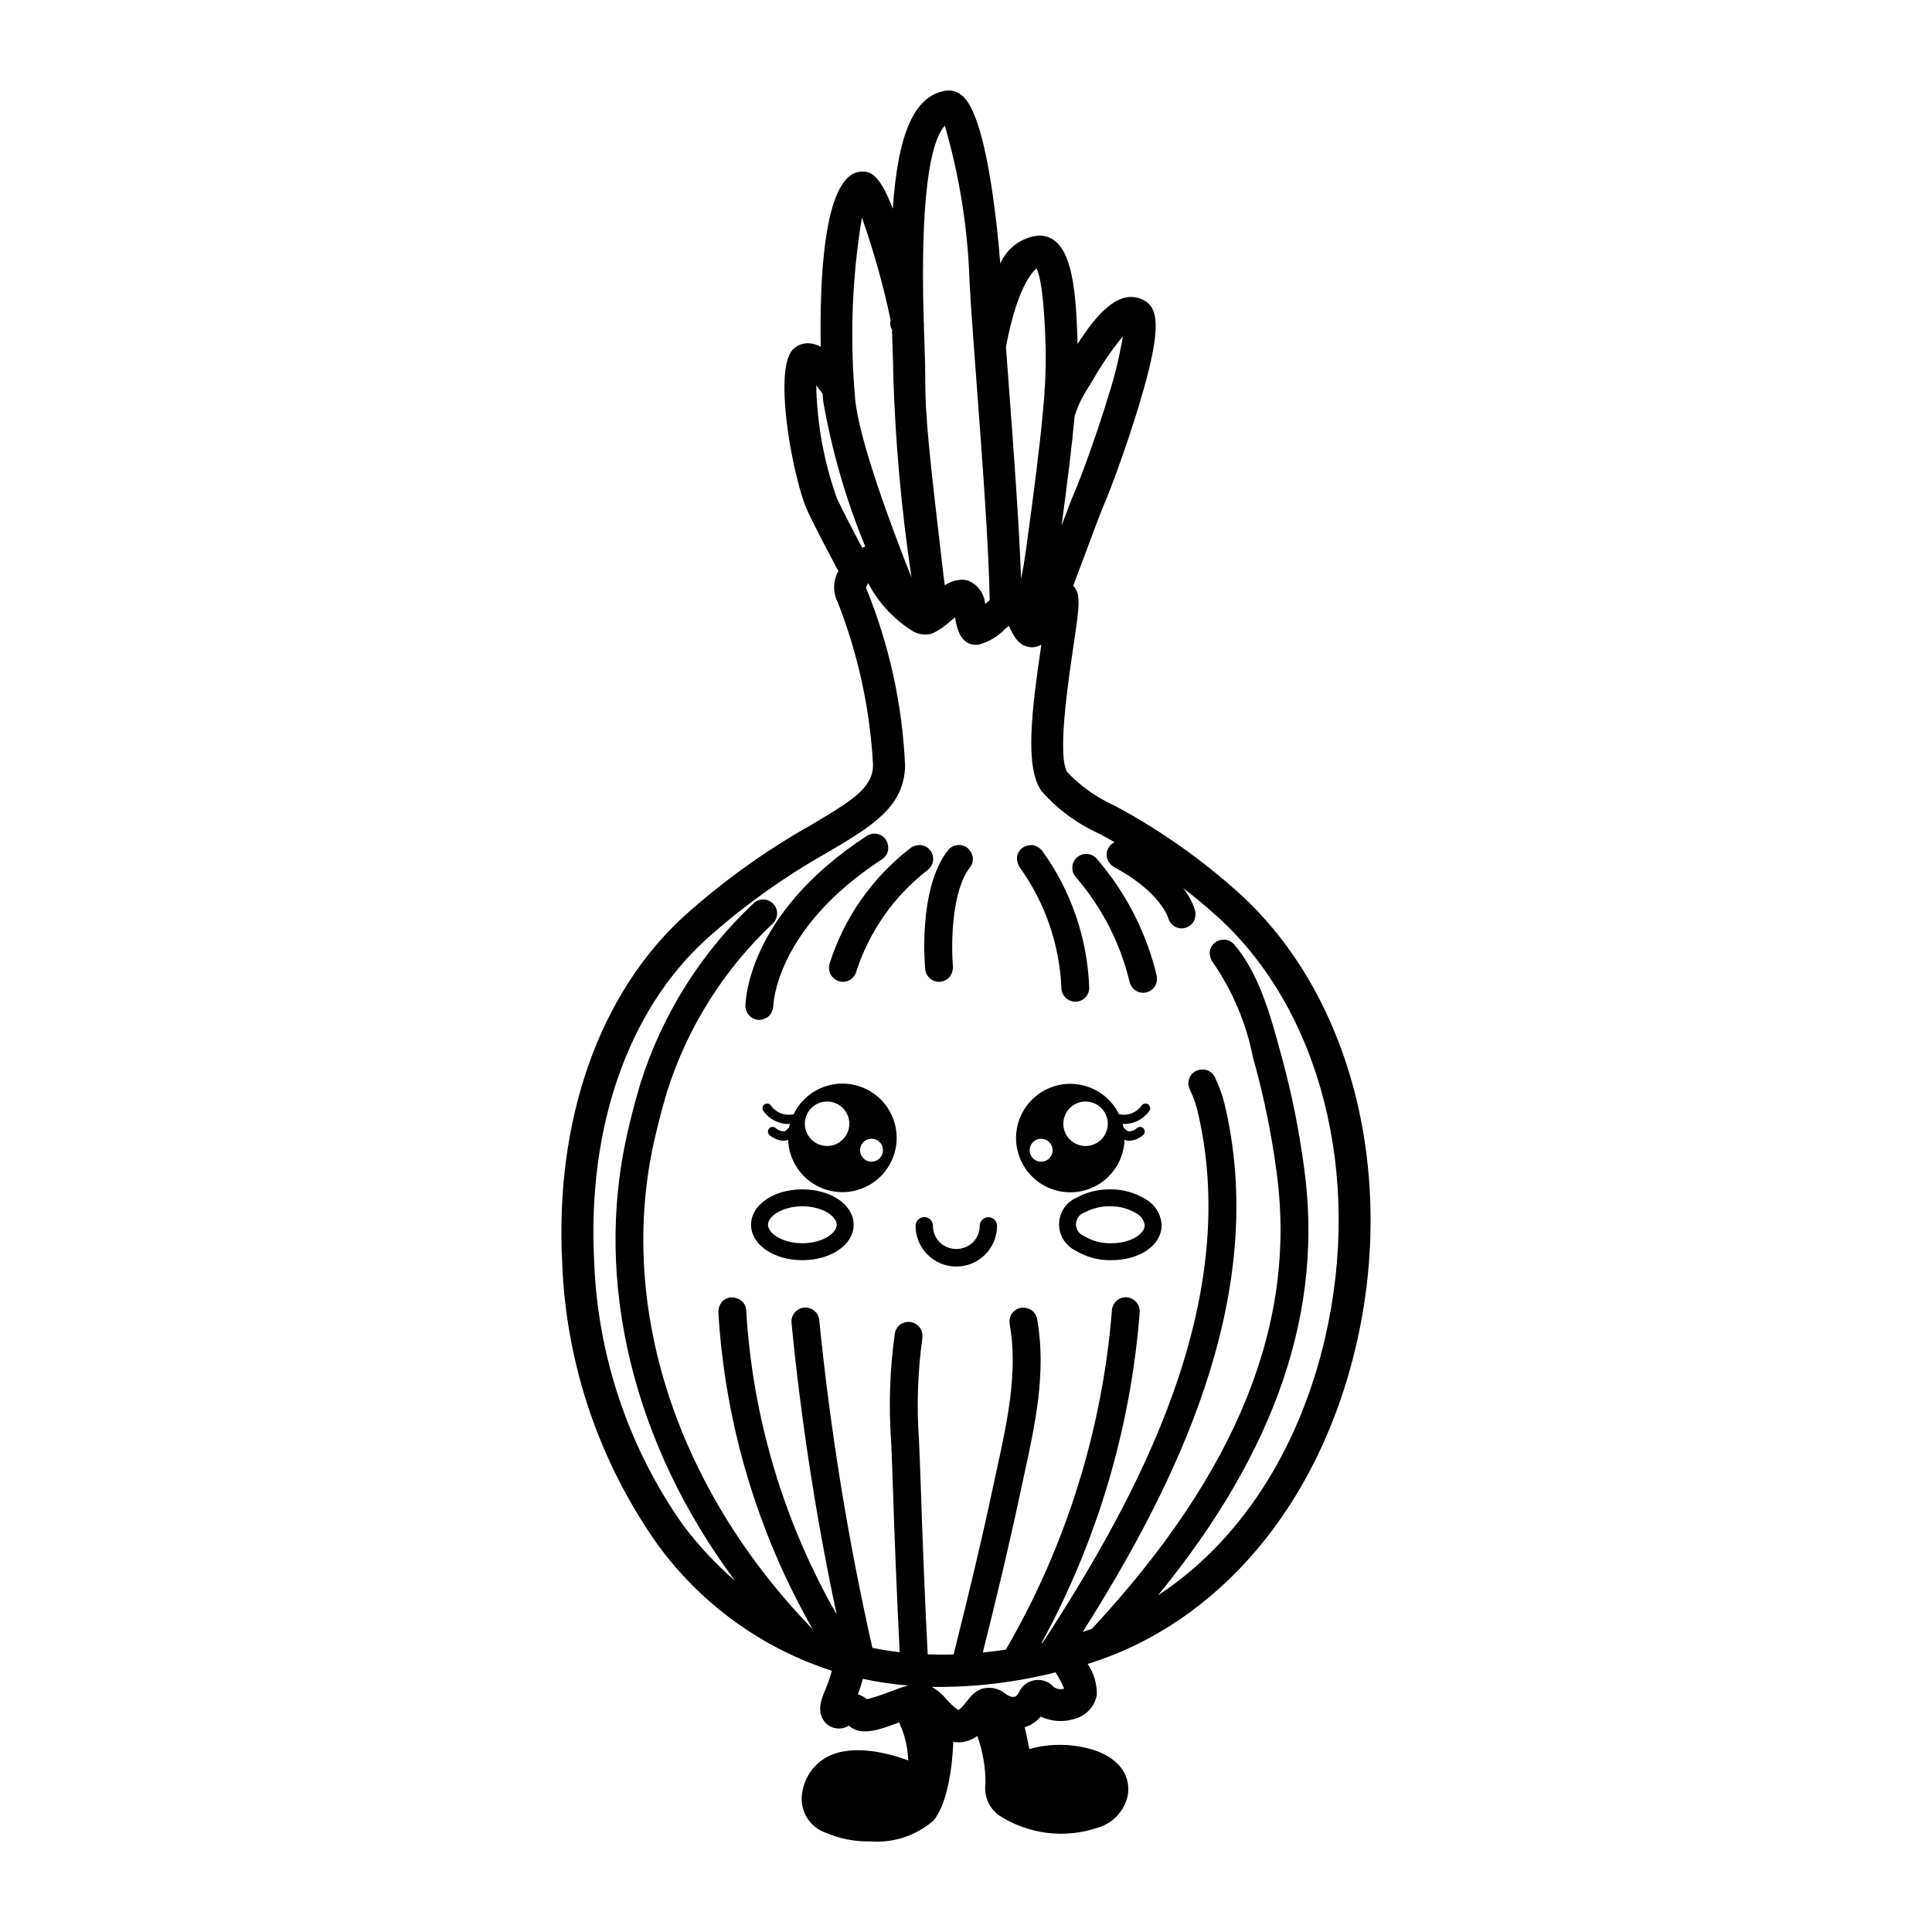 <?xml version="1.0" encoding="UTF-8"?>
<!-- Uploaded to: SVG Repo, www.svgrepo.com, Generator: SVG Repo Mixer Tools -->
<svg fill="#000000" width="800px" height="800px" version="1.1" viewBox="144 144 512 512" xmlns="http://www.w3.org/2000/svg">
 <g>
  <path d="m405.93 466.57c-1.266 0-2.289 1.023-2.293 2.289 0 1.648-0.656 3.227-1.828 4.387-2.453 2.336-6.309 2.332-8.762-0.008-1.164-1.164-1.816-2.746-1.809-4.391 0-0.609-0.238-1.199-0.672-1.633-0.43-0.434-1.016-0.676-1.629-0.676-0.609 0-1.195 0.242-1.625 0.676-0.434 0.434-0.672 1.023-0.672 1.633-0.004 5.961 4.824 10.797 10.785 10.801 5.957 0.008 10.793-4.82 10.801-10.781 0-0.609-0.242-1.191-0.672-1.625-0.434-0.43-1.016-0.672-1.625-0.672z"/>
  <path d="m356.63 459.19c-7.621 0-13.594 4.121-13.594 9.383 0 5.266 5.973 9.387 13.594 9.387s13.594-4.121 13.594-9.387c0-5.262-5.973-9.383-13.594-9.383zm0 14.281c-5.211 0-9.105-2.59-9.105-4.898 0-2.312 3.898-4.894 9.105-4.894 5.211 0 9.105 2.582 9.105 4.894s-3.894 4.898-9.105 4.898z"/>
  <path d="m447.61 461.81c-2.758-1.703-5.93-2.609-9.172-2.617-3.234-0.082-6.43 0.695-9.266 2.258-2.695 1.23-4.445 3.898-4.504 6.859-0.059 2.965 1.586 5.699 4.231 7.035 2.762 1.707 5.945 2.613 9.195 2.617h0.395c7.512 0 13.254-3.922 13.352-9.113-0.07-2.926-1.68-5.602-4.231-7.039zm-9.258 1.871h-0.004c2.394-0.016 4.746 0.637 6.797 1.879 1.23 0.621 2.066 1.824 2.215 3.195-0.043 2.262-3.703 4.723-8.926 4.723l-0.277-0.004c-2.391 0.012-4.742-0.637-6.789-1.879-1.352-0.477-2.246-1.762-2.219-3.195 0.027-1.434 0.969-2.688 2.336-3.113 2.109-1.129 4.477-1.684 6.863-1.605z"/>
  <path d="m442 446.03c0.16 0.078 0.324 0.141 0.492 0.191 0.266 0.055 0.531 0.086 0.801 0.086 1.324-0.078 2.582-0.586 3.586-1.449 0.539-0.414 0.641-1.191 0.227-1.73-0.414-0.543-1.188-0.648-1.73-0.234-0.629 0.598-1.465 0.926-2.332 0.914-0.32-0.07-0.598-0.262-0.777-0.535-0.125-0.172-0.293-0.309-0.488-0.391-0.066-0.355-0.184-0.691-0.277-1.039 0.102 0.004 0.188 0.027 0.289 0.027l0.004 0.004c2.691 0.039 5.231-1.254 6.781-3.457 0.398-0.555 0.273-1.324-0.277-1.727s-1.324-0.281-1.727 0.27c-1.355 1.926-3.738 2.836-6.031 2.309-2.082-4.242-6.109-7.188-10.781-7.887-4.668-0.695-9.383 0.941-12.609 4.387-3.231 3.445-4.562 8.258-3.562 12.871 0.996 4.613 4.199 8.445 8.562 10.246 4.363 1.801 9.336 1.344 13.297-1.219 3.965-2.566 6.414-6.918 6.555-11.637zm-19.164 3.641v0.004c-0.344 1.18-1.367 2.039-2.59 2.172-1.223 0.137-2.406-0.477-3-1.559-0.594-1.078-0.477-2.406 0.293-3.367s2.039-1.363 3.223-1.02c1.609 0.477 2.535 2.16 2.074 3.773zm3.367-10.02c0.875-2.219 2.996-3.691 5.379-3.731 2.383-0.039 4.555 1.359 5.504 3.543 0.949 2.188 0.488 4.731-1.168 6.441-1.656 1.715-4.184 2.262-6.398 1.383-1.453-0.57-2.621-1.699-3.242-3.129-0.621-1.434-0.648-3.055-0.074-4.508z"/>
  <path d="m367.22 431.16c-2.695 0.008-5.332 0.773-7.613 2.207s-4.109 3.481-5.285 5.906c-2.289 0.535-4.676-0.383-6.019-2.316-0.402-0.551-1.172-0.672-1.727-0.27-0.551 0.402-0.672 1.172-0.273 1.727 1.547 2.203 4.086 3.496 6.781 3.457 0.102 0 0.184-0.023 0.281-0.027-0.094 0.348-0.211 0.688-0.277 1.043-0.195 0.086-0.367 0.227-0.488 0.402-0.176 0.254-0.441 0.434-0.742 0.508-0.875 0.027-1.727-0.301-2.359-0.906-0.543-0.418-1.32-0.312-1.734 0.23-0.414 0.543-0.312 1.32 0.23 1.734 1.004 0.863 2.266 1.371 3.586 1.449 0.27 0 0.539-0.031 0.801-0.086 0.168-0.051 0.328-0.113 0.484-0.188 0.125 3.785 1.742 7.371 4.496 9.973 2.754 2.602 6.422 4.012 10.211 3.926 3.785-0.09 7.387-1.664 10.02-4.391 2.629-2.727 4.082-6.379 4.035-10.168s-1.586-7.406-4.281-10.066c-2.699-2.66-6.336-4.148-10.125-4.144zm-1.863 16.125c-2.219 0.879-4.746 0.332-6.402-1.383-1.66-1.711-2.121-4.254-1.172-6.441s3.125-3.586 5.508-3.547c2.383 0.043 4.508 1.516 5.383 3.734 1.184 3.023-0.297 6.438-3.316 7.637zm10.457 4.457h-0.004c-1.18 0.344-2.453-0.059-3.223-1.02-0.77-0.961-0.887-2.289-0.293-3.367s1.777-1.695 3-1.559c1.227 0.133 2.246 0.992 2.59 2.176 0.461 1.609-0.465 3.293-2.07 3.769z"/>
  <path d="m472.31 380.64c-10.008-9.016-21.066-16.785-32.941-23.141-4.676-2.102-8.902-5.082-12.453-8.781-2.82-3.953 0.109-23.727 1.516-33.23 1.668-11.293 2.066-13.973-0.023-16.262 1.145-3.023 2.273-6.039 3.332-8.875 1.984-5.32 4.035-10.824 4.922-12.848 1.531-3.477 5.938-15.289 9.285-26.441 6.254-20.816 5.055-25.812 0.648-27.75-6.356-2.793-12.25 4.41-17.027 11.844-0.434-15.77-1.652-28.605-10.164-28.742h-0.004c-4.547 0.387-8.508 3.246-10.312 7.438-0.895-11.207-3.766-39.457-10.188-44.602h-0.004c-1.227-1.016-2.832-1.457-4.406-1.199-8.098 1.402-12.496 11.004-13.895 31.273-3.606-9.52-6.188-10.203-8.973-9.766-9.379 1.52-10.426 28.84-10.121 46.355-0.859-0.488-1.809-0.797-2.789-0.91-1.66-0.188-3.32 0.379-4.519 1.543-5.519 5.344 0.09 35.168 3.957 43.195 2.106 4.371 5 9.984 8.035 15.605-1.441 2.547-1.508 5.648-0.176 8.254 5.402 13.789 8.562 28.355 9.359 43.145-0.121 5.973-5.066 9.152-16.242 15.777h0.004c-12.074 6.785-23.363 14.871-33.672 24.117-22.652 20.594-34.484 54.199-32.461 92.195h-0.004c1.035 26.637 9.746 52.402 25.082 74.203 11.469 15.898 27.715 27.715 46.371 33.73-0.426 1.66-0.984 3.285-1.668 4.859-1.137 2.75-2.426 5.875-0.23 8.684 1.582 1.895 4.32 2.324 6.406 1.004 3.191 2.875 7.883 1.176 13.312-0.852 1.484 3.156 2.309 6.582 2.426 10.07-4.887-1.812-14.539-4.508-21.367-1-3.637 1.938-6.141 5.488-6.738 9.566-0.781 4.559 1.824 9.02 6.18 10.582 3.777 1.617 7.856 2.406 11.965 2.316 6.043 0.449 12.016-1.523 16.605-5.484 3.371-3.93 4.992-12.746 5.285-20.895h-0.004c2.254 0.383 4.562-0.184 6.379-1.57 1.445 4.027 2.18 8.273 2.172 12.551-0.48 3.266 0.887 6.531 3.559 8.477 7.793 5.062 17.48 6.258 26.273 3.246 4-1.176 7.027-4.461 7.871-8.543 1.012-6.391-3.785-11.332-12.52-12.879v-0.004c-4.516-0.832-9.164-0.621-13.586 0.609-0.316-1.688-0.719-3.68-1.211-5.785 1.664-0.504 3.144-1.477 4.266-2.805 2.875 1.359 6.164 1.551 9.176 0.531 2.894-0.84 5.074-3.223 5.66-6.18 0.105-2.953-0.738-5.867-2.418-8.305 34.824-10.801 61.352-42.215 71.156-84.453 10.703-46.062-1.496-93.113-31.086-119.87zm-49 210.48c-1.25-1.441-3.152-2.144-5.039-1.859-1.891 0.285-3.5 1.52-4.269 3.266-0.664 1.047-0.754 1.062-1.082 1.125-0.293 0.059-0.59 0.066-0.887 0.016-0.566-0.156-1.094-0.43-1.555-0.801-1.758-1.453-4.117-1.945-6.309-1.312-1.277 0.496-2.394 1.332-3.223 2.418l-0.879 1.062h-0.004c-0.586 0.797-1.266 1.523-2.016 2.168-0.617-0.402-1.203-0.848-1.746-1.34-0.625-0.57-1.145-1.145-1.637-1.691h-0.004c-1.031-1.281-2.301-2.344-3.742-3.129 11.055 0.148 22.086-1.145 32.809-3.848 0.891 1.363 1.652 2.805 2.281 4.309-0.914 0.27-1.898 0.129-2.699-0.383zm-38.672-0.43c-0.684 0.184-1.465 0.422-2.391 0.746-0.859 0.301-1.789 0.645-2.793 1.023v0.004c-1.852 0.723-3.742 1.34-5.664 1.844-0.734-0.566-1.555-1.008-2.434-1.305 0.508-1.336 0.938-2.703 1.289-4.094 3.957 0.844 7.961 1.438 11.992 1.781zm66.238-23.91c31.375-38.336 44.039-75.641 38.676-113.63h0.004c-1.297-9.66-3.219-19.227-5.762-28.633l-0.629-2.281c-2.484-9.098-5.586-20.422-12.109-27.953v-0.004c-0.641-0.746-1.551-1.203-2.531-1.27-0.961-0.031-1.906 0.277-2.664 0.871-0.75 0.633-1.215 1.543-1.285 2.519-0.02 0.977 0.293 1.934 0.891 2.707 5.199 7.555 8.801 16.094 10.582 25.09l0.621 2.289v-0.004c2.461 9.102 4.32 18.352 5.57 27.695 5.672 40.242-10.312 79.98-48.871 121.47-0.812 0.289-1.625 0.57-2.445 0.84 24.695-39 49.254-88.684 37.859-138.78v0.004c-0.613-2.856-1.566-5.621-2.84-8.246-0.43-0.887-1.199-1.562-2.137-1.871-0.945-0.262-1.949-0.191-2.848 0.207-1.805 0.926-2.531 3.129-1.633 4.949 1.016 2.102 1.77 4.32 2.254 6.602 11.414 50.184-15.875 101.06-41.273 140-0.098 0.02-0.191 0.039-0.289 0.062h-0.004c14.781-27.082 23.652-56.988 26.027-87.754 0.031-1-0.34-1.977-1.031-2.703-0.691-0.73-1.645-1.152-2.648-1.172-1.965 0.004-3.582 1.539-3.695 3.496-2.547 31.691-12.156 62.406-28.121 89.898-2.016 0.305-4.055 0.562-6.098 0.762 3.769-15.047 6.914-28.129 9.77-41.605l1.098-5.062c2.977-13.59 6.055-27.641 3.531-41.684h0.004c-0.164-0.973-0.711-1.84-1.516-2.41-0.82-0.504-1.781-0.719-2.734-0.613-0.973 0.16-1.84 0.707-2.41 1.512-0.566 0.809-0.789 1.805-0.617 2.777 2.269 12.594-0.641 25.902-3.469 38.84l-1.105 5.106c-2.953 13.918-6.269 27.617-10.293 43.652-2.289 0.07-4.574 0.059-6.856-0.031-0.727-14.078-1.352-29.371-1.957-47.832-0.109-3.258-0.23-6.047-0.355-8.848-0.652-9.109-0.344-18.262 0.914-27.305 0.219-2.023-1.223-3.844-3.242-4.098-2.016-0.242-3.844 1.191-4.094 3.207-1.316 9.461-1.637 19.035-0.957 28.566 0.117 2.539 0.242 5.379 0.348 8.723 0.59 18.043 1.207 33.102 1.918 47.02-2.434-0.285-4.856-0.676-7.242-1.156-6.445-28.621-11.148-57.605-14.074-86.797-0.086-1.016-0.582-1.949-1.379-2.59-0.762-0.566-1.703-0.844-2.648-0.785-2.012 0.203-3.492 1.973-3.332 3.988 2.539 25.98 6.535 51.797 11.969 77.328-14.105-24.656-22.312-52.246-23.973-80.605-0.062-0.98-0.516-1.891-1.262-2.531-0.777-0.57-1.707-0.887-2.672-0.91-0.977 0.062-1.891 0.516-2.539 1.254-0.594 0.762-0.914 1.703-0.91 2.672 1.766 29.566 10.328 58.328 25.016 84.051-36.16-37.277-51.863-85.621-42.012-129.44 0.992-4.422 2.156-8.848 3.449-13.156v0.004c5.398-17 15.062-32.336 28.078-44.535 1.418-1.457 1.391-3.793-0.062-5.215-1.453-1.426-3.789-1.406-5.219 0.047-13.863 13.039-24.148 29.422-29.875 47.578-1.371 4.586-2.578 9.18-3.578 13.664-8.836 39.312 1.824 82.234 28.664 118.24l0.004-0.004c-5.188-4.484-9.871-9.523-13.973-15.02-14.336-20.445-22.461-44.602-23.395-69.555-1.891-35.445 8.941-66.598 29.707-85.473 9.887-8.852 20.711-16.598 32.285-23.094 11.711-6.941 20.168-11.957 20.402-22.891-0.707-16.18-4.207-32.113-10.336-47.102 0.09-0.461 0.285-0.895 0.562-1.273 2.731 5.203 6.797 9.586 11.781 12.695 1.625 0.988 3.613 1.191 5.406 0.551 1.652-0.824 3.176-1.883 4.531-3.137 0.27-0.223 0.754-0.617 1.289-1.035 0.406 2.488 1.367 7.836 6.293 7.207v-0.004c2.637-0.707 5.031-2.129 6.922-4.102 0.25-0.203 0.645-0.523 1.059-0.859 1.105 2.383 2.184 4.609 4.582 5.426l-0.004-0.004c1.34 0.438 2.797 0.289 4.016-0.414-2.688 18.211-4.34 32.602 0.062 38.766h0.004c4.191 4.801 9.375 8.637 15.191 11.246 11.32 6.059 21.867 13.457 31.414 22.039 27.336 24.723 38.527 68.555 28.52 111.67-6.969 30.012-22.746 54.062-44.27 68.188zm-70.492-335.38 0.145 4.43c0.113 3.25 0.195 5.816 0.191 7.434v-0.004c0.555 18.012 2.172 35.973 4.84 53.793-5.406-13.633-13.941-36.496-14.945-47.395-0.082-0.961-0.172-1.996-0.242-3.086-1.105-15-0.418-30.078 2.047-44.918 3.125 8.895 5.668 17.984 7.609 27.207-0.246 0.859-0.117 1.781 0.355 2.539zm38.348-16.23c0.789 1.633 2.016 6.609 2.402 21.828h-0.004c0.055 5.367-0.195 10.73-0.742 16.066-0.867 9.578-2.434 21.68-4.527 36.906-0.355 2.574-0.773 5.055-1.266 7.414-0.5-14.453-2.051-35.238-3.332-52.375l-0.68-9.066c2.769-14.668 6.512-19.617 8.148-20.773zm-13.668 88.891c-0.203-2.766-1.965-5.172-4.543-6.195-0.539-0.16-1.098-0.242-1.664-0.242-1.602 0.074-3.152 0.594-4.477 1.5-0.117-0.742-0.223-1.535-0.32-2.391-3.902-33.266-4.922-42.422-4.867-53.43 0.012-1.719-0.078-4.387-0.191-7.758l-0.168-5.109h0.004c0.039-0.395 0.027-0.793-0.035-1.184-1.168-38.785 2.938-49.219 5.594-51.949v0.004c3.914 13.516 6.117 27.473 6.555 41.539 0.188 3.738 0.551 9.191 1.145 17.164l0.719 9.633c1.453 19.449 3.254 43.477 3.457 57.453-0.375 0.293-0.773 0.609-1.207 0.965zm-31.758-15.211h-0.004c-0.277 0.082-0.555 0.18-0.824 0.293-2.59-4.852-4.926-9.41-6.691-13.082-3.422-9.613-5.273-19.715-5.477-29.918 0.512 0.613 1.078 1.34 1.688 2.203 0.055 0.715 0.113 1.414 0.172 2.082v-0.004c2.312 13.176 6.043 26.059 11.133 38.426zm52.027-5.578c1.539-11.488 2.719-21.02 3.453-28.965 0.723-2.391 1.77-4.672 3.109-6.785 0.457-0.707 1.012-1.633 1.699-2.769 2.32-4.086 4.988-7.973 7.969-11.609-0.863 5.246-2.113 10.418-3.738 15.48-3.234 10.766-7.465 22.133-8.926 25.469-0.734 1.676-2.016 5.043-3.566 9.18z"/>
  <path d="m446.42 403.51c0.051 0.258 0.273 0.441 0.531 0.441 0.16-0.008 0.312-0.082 0.414-0.207 0.102-0.125 0.148-0.285 0.121-0.445-2.613-10.973-7.84-21.156-15.23-29.68-0.203-0.223-0.547-0.238-0.77-0.035-0.223 0.199-0.238 0.547-0.039 0.77 7.262 8.375 12.398 18.375 14.973 29.156z"/>
  <path d="m446.96 407.1c-1.754-0.008-3.262-1.234-3.621-2.949-2.461-10.23-7.336-19.723-14.215-27.684-1.371-1.512-1.254-3.848 0.258-5.215 1.516-1.367 3.848-1.25 5.219 0.262 7.766 8.969 13.25 19.684 15.988 31.23 0.121 0.949-0.086 1.91-0.582 2.727-0.59 0.848-1.496 1.422-2.516 1.586-0.176 0.027-0.355 0.043-0.531 0.043z"/>
  <path d="m388.05 371.31c-0.086-0.117-0.215-0.199-0.355-0.223-0.145-0.023-0.289 0.012-0.406 0.094-9.637 7.41-16.773 17.59-20.453 29.172-0.078 0.289 0.09 0.59 0.523 0.691 0.246 0 0.461-0.164 0.527-0.398 3.602-11.348 10.594-21.32 20.035-28.578 0.246-0.176 0.301-0.516 0.129-0.758z"/>
  <path d="m367.36 404.19c-0.242 0-0.48-0.027-0.715-0.078-1.035-0.227-1.934-0.875-2.477-1.785-0.457-0.875-0.582-1.887-0.355-2.848 3.859-12.273 11.422-23.051 21.648-30.863 0.824-0.523 1.809-0.746 2.777-0.633 0.961 0.164 1.812 0.699 2.371 1.496 1.18 1.652 0.801 3.945-0.84 5.137-8.848 6.859-15.418 16.227-18.852 26.875-0.441 1.602-1.898 2.707-3.559 2.699z"/>
  <path d="m345.25 411.14c0.145-0.004 0.285-0.062 0.387-0.164 0.102-0.105 0.16-0.246 0.16-0.391-0.004-0.215 0.035-21.855 30.234-41.512 0.25-0.164 0.324-0.5 0.16-0.754s-0.504-0.324-0.754-0.16c-30.746 20.012-30.734 42.223-30.73 42.441v0.004c0.004 0.297 0.246 0.535 0.543 0.535z"/>
  <path d="m345.25 414.29c-2.012-0.008-3.652-1.617-3.695-3.629-0.004-0.223-0.156-24.102 32.164-45.137l-0.004-0.004c1.715-1.105 4-0.621 5.113 1.09 0.477 0.832 0.66 1.805 0.52 2.754-0.195 0.961-0.77 1.805-1.594 2.344-28.348 18.449-28.816 38.68-28.816 38.883-0.055 0.949-0.422 1.852-1.043 2.574-0.711 0.656-1.629 1.055-2.598 1.125z"/>
  <path d="m441.23 370.05c-0.129-0.07-0.277-0.086-0.418-0.043-0.137 0.043-0.254 0.137-0.324 0.266-0.066 0.129-0.082 0.277-0.039 0.418 0.043 0.137 0.141 0.254 0.27 0.32 13.879 7.394 15.898 15.363 15.918 15.441h-0.004c0.059 0.246 0.277 0.418 0.531 0.422 0.418-0.082 0.598-0.375 0.531-0.668-0.078-0.344-2.094-8.5-16.465-16.156z"/>
  <path d="m457.16 390.03c-1.719 0.004-3.211-1.18-3.598-2.852 0 0-2.066-6.852-14.328-13.383-0.824-0.5-1.457-1.262-1.793-2.164-0.289-0.945-0.191-1.969 0.273-2.84 0.953-1.789 3.172-2.473 4.965-1.531 15.395 8.207 17.852 17.25 18.082 18.254 0.164 0.961-0.008 1.945-0.488 2.793-0.574 0.875-1.484 1.477-2.516 1.664-0.195 0.039-0.398 0.055-0.598 0.059z"/>
  <path d="m392.87 401.04c0.152-0.004 0.297-0.07 0.398-0.18 0.102-0.113 0.152-0.266 0.141-0.418-0.02-0.195-1.758-19.68 5.144-28.484 0.184-0.238 0.141-0.578-0.094-0.762-0.238-0.184-0.578-0.145-0.762 0.09-7.164 9.145-5.449 28.445-5.371 29.262 0.027 0.277 0.262 0.492 0.543 0.492z"/>
  <path d="m392.87 404.19c-1.922 0.012-3.523-1.457-3.684-3.367-0.078-0.836-1.949-21.293 6.027-31.477 1.27-1.605 3.594-1.883 5.203-0.621 0.719 0.641 1.203 1.5 1.371 2.449 0.125 0.973-0.148 1.957-0.758 2.727-4.777 6.102-5.023 19.844-4.488 26.262 0.031 0.957-0.258 1.898-0.824 2.672-0.641 0.777-1.562 1.262-2.562 1.344-0.094 0.008-0.191 0.012-0.285 0.012z"/>
  <path d="m428.42 405.76c0 0.297 0.238 0.543 0.539 0.547 0.301 0.004 0.547-0.238 0.551-0.539-0.488-12.41-4.625-24.402-11.895-34.473-0.18-0.242-0.523-0.289-0.762-0.109-0.242 0.18-0.293 0.52-0.113 0.762 7.133 9.879 11.191 21.637 11.68 33.812z"/>
  <path d="m428.97 409.46c-2.035-0.02-3.68-1.668-3.695-3.699-0.492-11.492-4.332-22.59-11.051-31.93-0.535-0.805-0.781-1.766-0.699-2.731 0.137-0.977 0.66-1.852 1.453-2.438 0.809-0.52 1.77-0.766 2.731-0.699 0.945 0.195 1.801 0.699 2.426 1.438 7.715 10.629 12.078 23.324 12.523 36.449-0.035 2.012-1.68 3.617-3.688 3.609z"/>
 </g>
</svg>